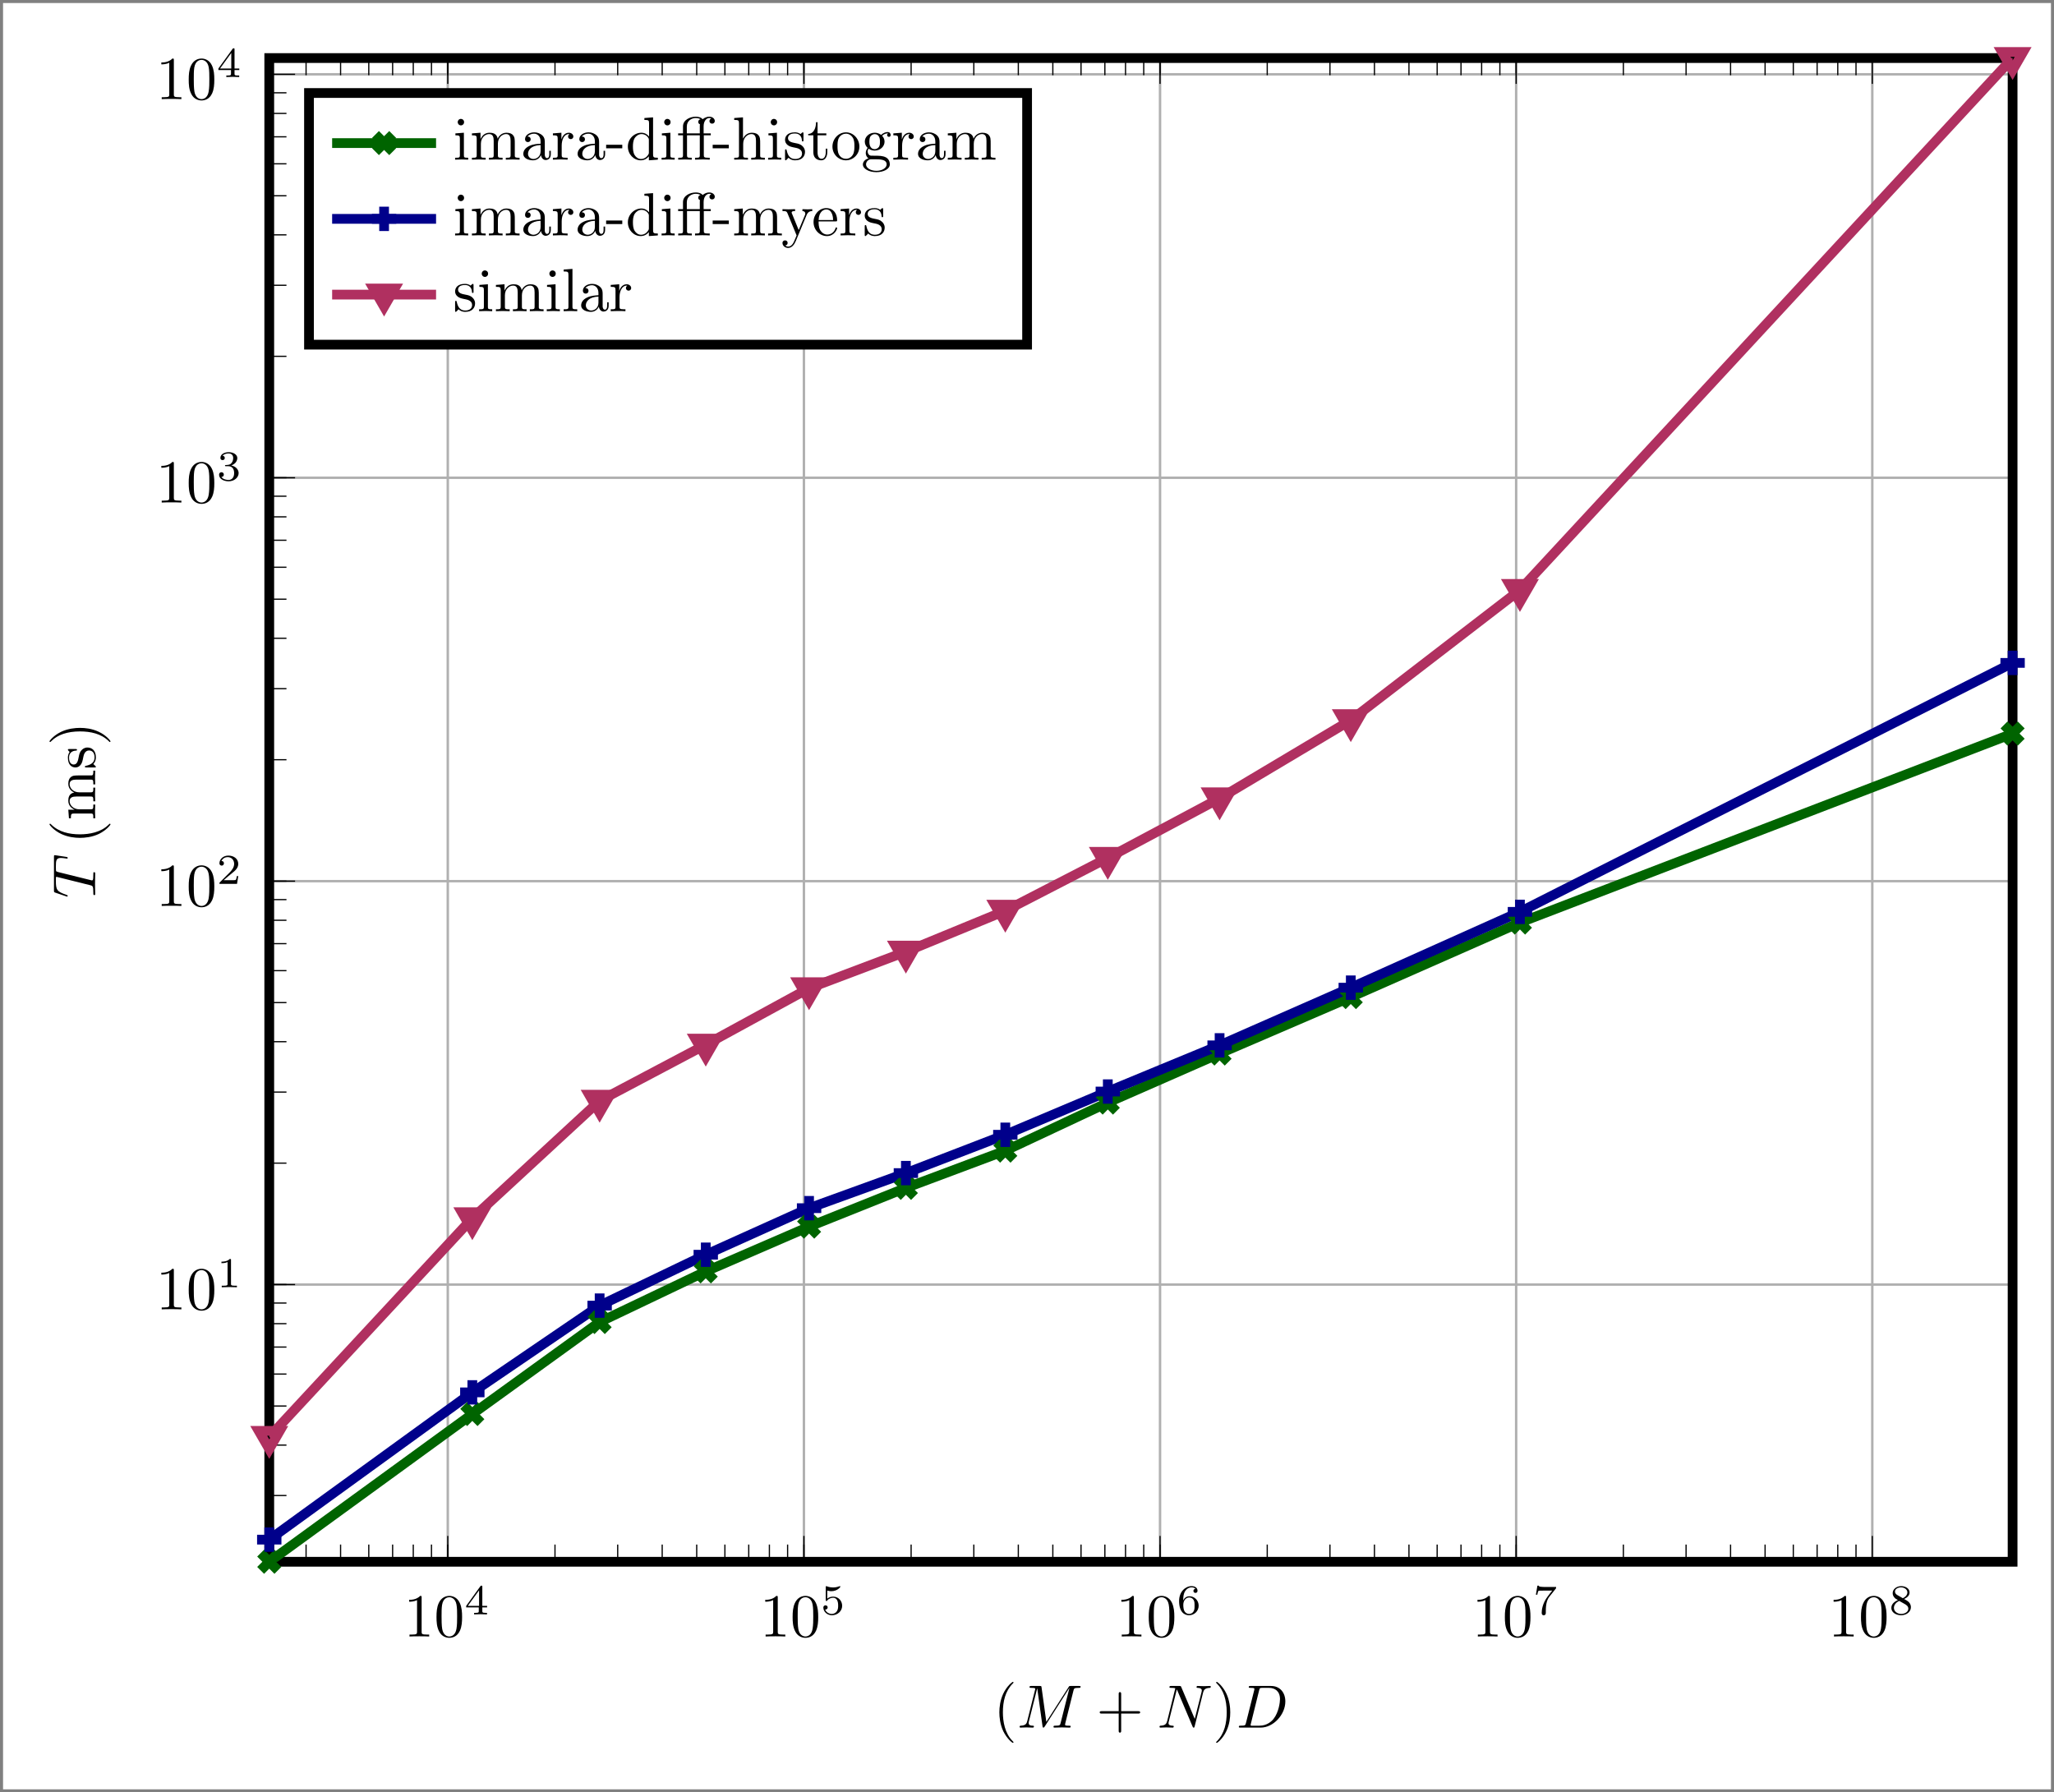 <?xml version="1.0" encoding="UTF-8"?>
<svg xmlns="http://www.w3.org/2000/svg" xmlns:xlink="http://www.w3.org/1999/xlink" width="336.123" height="293.297" viewBox="0 0 336.123 293.297">
<rect x="0" y="0" width="336.123" height="293.297" fill="#808080" stroke="none"/>
<defs>
<g>
<g id="glyph-0-0">
</g>
<g id="glyph-0-1">
<path d="M 2.938 -6.375 C 2.938 -6.625 2.938 -6.641 2.703 -6.641 C 2.078 -6 1.203 -6 0.891 -6 L 0.891 -5.688 C 1.094 -5.688 1.672 -5.688 2.188 -5.953 L 2.188 -0.781 C 2.188 -0.422 2.156 -0.312 1.266 -0.312 L 0.953 -0.312 L 0.953 0 C 1.297 -0.031 2.156 -0.031 2.562 -0.031 C 2.953 -0.031 3.828 -0.031 4.172 0 L 4.172 -0.312 L 3.859 -0.312 C 2.953 -0.312 2.938 -0.422 2.938 -0.781 Z M 2.938 -6.375 "/>
</g>
<g id="glyph-0-2">
<path d="M 4.578 -3.188 C 4.578 -3.984 4.531 -4.781 4.188 -5.516 C 3.734 -6.484 2.906 -6.641 2.5 -6.641 C 1.891 -6.641 1.172 -6.375 0.75 -5.453 C 0.438 -4.766 0.391 -3.984 0.391 -3.188 C 0.391 -2.438 0.422 -1.547 0.844 -0.781 C 1.266 0.016 2 0.219 2.484 0.219 C 3.016 0.219 3.781 0.016 4.219 -0.938 C 4.531 -1.625 4.578 -2.406 4.578 -3.188 Z M 2.484 0 C 2.094 0 1.5 -0.25 1.328 -1.203 C 1.219 -1.797 1.219 -2.719 1.219 -3.312 C 1.219 -3.953 1.219 -4.609 1.297 -5.141 C 1.484 -6.328 2.234 -6.422 2.484 -6.422 C 2.812 -6.422 3.469 -6.234 3.656 -5.25 C 3.766 -4.688 3.766 -3.938 3.766 -3.312 C 3.766 -2.562 3.766 -1.891 3.656 -1.25 C 3.5 -0.297 2.938 0 2.484 0 Z M 2.484 0 "/>
</g>
<g id="glyph-0-3">
<path d="M 3.297 2.391 C 3.297 2.359 3.297 2.344 3.125 2.172 C 1.891 0.922 1.562 -0.969 1.562 -2.5 C 1.562 -4.234 1.938 -5.969 3.172 -7.203 C 3.297 -7.328 3.297 -7.344 3.297 -7.375 C 3.297 -7.453 3.266 -7.484 3.203 -7.484 C 3.094 -7.484 2.203 -6.797 1.609 -5.531 C 1.109 -4.438 0.984 -3.328 0.984 -2.5 C 0.984 -1.719 1.094 -0.516 1.641 0.625 C 2.25 1.844 3.094 2.5 3.203 2.5 C 3.266 2.5 3.297 2.469 3.297 2.391 Z M 3.297 2.391 "/>
</g>
<g id="glyph-0-4">
<path d="M 4.078 -2.297 L 6.859 -2.297 C 7 -2.297 7.188 -2.297 7.188 -2.5 C 7.188 -2.688 7 -2.688 6.859 -2.688 L 4.078 -2.688 L 4.078 -5.484 C 4.078 -5.625 4.078 -5.812 3.875 -5.812 C 3.672 -5.812 3.672 -5.625 3.672 -5.484 L 3.672 -2.688 L 0.891 -2.688 C 0.75 -2.688 0.562 -2.688 0.562 -2.5 C 0.562 -2.297 0.75 -2.297 0.891 -2.297 L 3.672 -2.297 L 3.672 0.5 C 3.672 0.641 3.672 0.828 3.875 0.828 C 4.078 0.828 4.078 0.641 4.078 0.5 Z M 4.078 -2.297 "/>
</g>
<g id="glyph-0-5">
<path d="M 2.875 -2.5 C 2.875 -3.266 2.766 -4.469 2.219 -5.609 C 1.625 -6.828 0.766 -7.484 0.672 -7.484 C 0.609 -7.484 0.562 -7.438 0.562 -7.375 C 0.562 -7.344 0.562 -7.328 0.75 -7.141 C 1.734 -6.156 2.297 -4.578 2.297 -2.5 C 2.297 -0.781 1.938 0.969 0.703 2.219 C 0.562 2.344 0.562 2.359 0.562 2.391 C 0.562 2.453 0.609 2.5 0.672 2.5 C 0.766 2.5 1.672 1.812 2.25 0.547 C 2.766 -0.547 2.875 -1.656 2.875 -2.5 Z M 2.875 -2.5 "/>
</g>
<g id="glyph-0-6">
<path d="M 1.766 -4.406 L 0.375 -4.297 L 0.375 -3.984 C 1.016 -3.984 1.109 -3.922 1.109 -3.438 L 1.109 -0.75 C 1.109 -0.312 1 -0.312 0.328 -0.312 L 0.328 0 C 0.641 -0.016 1.188 -0.031 1.422 -0.031 C 1.781 -0.031 2.125 -0.016 2.469 0 L 2.469 -0.312 C 1.797 -0.312 1.766 -0.359 1.766 -0.75 Z M 1.797 -6.141 C 1.797 -6.453 1.562 -6.672 1.281 -6.672 C 0.969 -6.672 0.75 -6.406 0.75 -6.141 C 0.75 -5.875 0.969 -5.609 1.281 -5.609 C 1.562 -5.609 1.797 -5.828 1.797 -6.141 Z M 1.797 -6.141 "/>
</g>
<g id="glyph-0-7">
<path d="M 1.094 -3.422 L 1.094 -0.75 C 1.094 -0.312 0.984 -0.312 0.312 -0.312 L 0.312 0 C 0.672 -0.016 1.172 -0.031 1.453 -0.031 C 1.703 -0.031 2.219 -0.016 2.562 0 L 2.562 -0.312 C 1.891 -0.312 1.781 -0.312 1.781 -0.75 L 1.781 -2.594 C 1.781 -3.625 2.5 -4.188 3.125 -4.188 C 3.766 -4.188 3.875 -3.656 3.875 -3.078 L 3.875 -0.75 C 3.875 -0.312 3.766 -0.312 3.094 -0.312 L 3.094 0 C 3.438 -0.016 3.953 -0.031 4.219 -0.031 C 4.469 -0.031 5 -0.016 5.328 0 L 5.328 -0.312 C 4.672 -0.312 4.562 -0.312 4.562 -0.75 L 4.562 -2.594 C 4.562 -3.625 5.266 -4.188 5.906 -4.188 C 6.531 -4.188 6.641 -3.656 6.641 -3.078 L 6.641 -0.75 C 6.641 -0.312 6.531 -0.312 5.859 -0.312 L 5.859 0 C 6.203 -0.016 6.719 -0.031 6.984 -0.031 C 7.25 -0.031 7.766 -0.016 8.109 0 L 8.109 -0.312 C 7.594 -0.312 7.344 -0.312 7.328 -0.609 L 7.328 -2.516 C 7.328 -3.375 7.328 -3.672 7.016 -4.031 C 6.875 -4.203 6.547 -4.406 5.969 -4.406 C 5.141 -4.406 4.688 -3.812 4.531 -3.422 C 4.391 -4.297 3.656 -4.406 3.203 -4.406 C 2.469 -4.406 2 -3.984 1.719 -3.359 L 1.719 -4.406 L 0.312 -4.297 L 0.312 -3.984 C 1.016 -3.984 1.094 -3.922 1.094 -3.422 Z M 1.094 -3.422 "/>
</g>
<g id="glyph-0-8">
<path d="M 3.312 -0.75 C 3.359 -0.359 3.625 0.062 4.094 0.062 C 4.312 0.062 4.922 -0.078 4.922 -0.891 L 4.922 -1.453 L 4.672 -1.453 L 4.672 -0.891 C 4.672 -0.312 4.422 -0.25 4.312 -0.25 C 3.984 -0.25 3.938 -0.703 3.938 -0.75 L 3.938 -2.734 C 3.938 -3.156 3.938 -3.547 3.578 -3.922 C 3.188 -4.312 2.688 -4.469 2.219 -4.469 C 1.391 -4.469 0.703 -4 0.703 -3.344 C 0.703 -3.047 0.906 -2.875 1.172 -2.875 C 1.453 -2.875 1.625 -3.078 1.625 -3.328 C 1.625 -3.453 1.578 -3.781 1.109 -3.781 C 1.391 -4.141 1.875 -4.25 2.188 -4.25 C 2.688 -4.25 3.25 -3.859 3.25 -2.969 L 3.25 -2.609 C 2.734 -2.578 2.047 -2.547 1.422 -2.25 C 0.672 -1.906 0.422 -1.391 0.422 -0.953 C 0.422 -0.141 1.391 0.109 2.016 0.109 C 2.672 0.109 3.125 -0.297 3.312 -0.75 Z M 3.25 -2.391 L 3.25 -1.391 C 3.25 -0.453 2.531 -0.109 2.078 -0.109 C 1.594 -0.109 1.188 -0.453 1.188 -0.953 C 1.188 -1.5 1.609 -2.328 3.25 -2.391 Z M 3.25 -2.391 "/>
</g>
<g id="glyph-0-9">
<path d="M 1.672 -3.312 L 1.672 -4.406 L 0.281 -4.297 L 0.281 -3.984 C 0.984 -3.984 1.062 -3.922 1.062 -3.422 L 1.062 -0.75 C 1.062 -0.312 0.953 -0.312 0.281 -0.312 L 0.281 0 C 0.672 -0.016 1.141 -0.031 1.422 -0.031 C 1.812 -0.031 2.281 -0.031 2.688 0 L 2.688 -0.312 L 2.469 -0.312 C 1.734 -0.312 1.719 -0.422 1.719 -0.781 L 1.719 -2.312 C 1.719 -3.297 2.141 -4.188 2.891 -4.188 C 2.953 -4.188 2.984 -4.188 3 -4.172 C 2.969 -4.172 2.766 -4.047 2.766 -3.781 C 2.766 -3.516 2.984 -3.359 3.203 -3.359 C 3.375 -3.359 3.625 -3.484 3.625 -3.797 C 3.625 -4.109 3.312 -4.406 2.891 -4.406 C 2.156 -4.406 1.797 -3.734 1.672 -3.312 Z M 1.672 -3.312 "/>
</g>
<g id="glyph-0-10">
<path d="M 2.75 -1.859 L 2.75 -2.438 L 0.109 -2.438 L 0.109 -1.859 Z M 2.75 -1.859 "/>
</g>
<g id="glyph-0-11">
<path d="M 3.781 -0.547 L 3.781 0.109 L 5.25 0 L 5.25 -0.312 C 4.562 -0.312 4.469 -0.375 4.469 -0.875 L 4.469 -6.922 L 3.047 -6.812 L 3.047 -6.5 C 3.734 -6.5 3.812 -6.438 3.812 -5.938 L 3.812 -3.781 C 3.531 -4.141 3.094 -4.406 2.562 -4.406 C 1.391 -4.406 0.344 -3.422 0.344 -2.141 C 0.344 -0.875 1.312 0.109 2.453 0.109 C 3.094 0.109 3.531 -0.234 3.781 -0.547 Z M 3.781 -3.219 L 3.781 -1.172 C 3.781 -1 3.781 -0.984 3.672 -0.812 C 3.375 -0.328 2.938 -0.109 2.5 -0.109 C 2.047 -0.109 1.688 -0.375 1.453 -0.75 C 1.203 -1.156 1.172 -1.719 1.172 -2.141 C 1.172 -2.5 1.188 -3.094 1.469 -3.547 C 1.688 -3.859 2.062 -4.188 2.609 -4.188 C 2.953 -4.188 3.375 -4.031 3.672 -3.594 C 3.781 -3.422 3.781 -3.406 3.781 -3.219 Z M 3.781 -3.219 "/>
</g>
<g id="glyph-0-12">
<path d="M 4.469 -3.984 L 5.609 -3.984 L 5.609 -4.297 L 4.438 -4.297 L 4.438 -5.453 C 4.438 -6.344 4.922 -6.812 5.359 -6.812 C 5.391 -6.812 5.547 -6.812 5.688 -6.734 C 5.578 -6.703 5.391 -6.562 5.391 -6.312 C 5.391 -6.094 5.547 -5.891 5.828 -5.891 C 6.109 -5.891 6.266 -6.094 6.266 -6.328 C 6.266 -6.688 5.906 -7.031 5.359 -7.031 C 4.766 -7.031 4.328 -6.656 4.281 -6.609 C 3.984 -6.984 3.422 -7.031 3.156 -7.031 C 2.219 -7.031 1.062 -6.516 1.062 -5.438 L 1.062 -4.297 L 0.266 -4.297 L 0.266 -3.984 L 1.062 -3.984 L 1.062 -0.75 C 1.062 -0.312 0.953 -0.312 0.281 -0.312 L 0.281 0 C 0.609 -0.016 1.141 -0.031 1.391 -0.031 C 1.641 -0.031 2.125 -0.016 2.5 0 L 2.5 -0.312 C 1.828 -0.312 1.719 -0.312 1.719 -0.75 L 1.719 -3.984 L 3.812 -3.984 L 3.812 -0.75 C 3.812 -0.312 3.703 -0.312 3.031 -0.312 L 3.031 0 C 3.422 -0.016 3.891 -0.031 4.172 -0.031 C 4.562 -0.031 5.031 -0.031 5.438 0 L 5.438 -0.312 L 5.219 -0.312 C 4.484 -0.312 4.469 -0.422 4.469 -0.781 Z M 1.688 -4.297 L 1.688 -5.422 C 1.688 -6.391 2.5 -6.812 3.156 -6.812 C 3.641 -6.812 3.922 -6.625 3.922 -6.625 L 3.922 -6.609 C 3.766 -6.594 3.562 -6.453 3.562 -6.188 C 3.562 -6.125 3.562 -5.875 3.844 -5.781 C 3.812 -5.656 3.812 -5.562 3.812 -5.438 L 3.812 -4.297 Z M 1.688 -4.297 "/>
</g>
<g id="glyph-0-13">
<path d="M 1.094 -0.75 C 1.094 -0.312 0.984 -0.312 0.312 -0.312 L 0.312 0 C 0.672 -0.016 1.172 -0.031 1.453 -0.031 C 1.703 -0.031 2.219 -0.016 2.562 0 L 2.562 -0.312 C 1.891 -0.312 1.781 -0.312 1.781 -0.75 L 1.781 -2.594 C 1.781 -3.625 2.5 -4.188 3.125 -4.188 C 3.766 -4.188 3.875 -3.656 3.875 -3.078 L 3.875 -0.75 C 3.875 -0.312 3.766 -0.312 3.094 -0.312 L 3.094 0 C 3.438 -0.016 3.953 -0.031 4.219 -0.031 C 4.469 -0.031 5 -0.016 5.328 0 L 5.328 -0.312 C 4.812 -0.312 4.562 -0.312 4.562 -0.609 L 4.562 -2.516 C 4.562 -3.375 4.562 -3.672 4.25 -4.031 C 4.109 -4.203 3.781 -4.406 3.203 -4.406 C 2.359 -4.406 1.922 -3.812 1.75 -3.422 L 1.75 -6.922 L 0.312 -6.812 L 0.312 -6.5 C 1.016 -6.5 1.094 -6.438 1.094 -5.938 Z M 1.094 -0.75 "/>
</g>
<g id="glyph-0-14">
<path d="M 2.078 -1.938 C 2.297 -1.891 3.109 -1.734 3.109 -1.016 C 3.109 -0.516 2.766 -0.109 1.984 -0.109 C 1.141 -0.109 0.781 -0.672 0.594 -1.531 C 0.562 -1.656 0.562 -1.688 0.453 -1.688 C 0.328 -1.688 0.328 -1.625 0.328 -1.453 L 0.328 -0.125 C 0.328 0.047 0.328 0.109 0.438 0.109 C 0.484 0.109 0.5 0.094 0.688 -0.094 C 0.703 -0.109 0.703 -0.125 0.891 -0.312 C 1.328 0.094 1.781 0.109 1.984 0.109 C 3.125 0.109 3.594 -0.562 3.594 -1.281 C 3.594 -1.797 3.297 -2.109 3.172 -2.219 C 2.844 -2.547 2.453 -2.625 2.031 -2.703 C 1.469 -2.812 0.812 -2.938 0.812 -3.516 C 0.812 -3.875 1.062 -4.281 1.922 -4.281 C 3.016 -4.281 3.078 -3.375 3.094 -3.078 C 3.094 -2.984 3.188 -2.984 3.203 -2.984 C 3.344 -2.984 3.344 -3.031 3.344 -3.219 L 3.344 -4.234 C 3.344 -4.391 3.344 -4.469 3.234 -4.469 C 3.188 -4.469 3.156 -4.469 3.031 -4.344 C 3 -4.312 2.906 -4.219 2.859 -4.188 C 2.484 -4.469 2.078 -4.469 1.922 -4.469 C 0.703 -4.469 0.328 -3.797 0.328 -3.234 C 0.328 -2.891 0.484 -2.609 0.75 -2.391 C 1.078 -2.141 1.359 -2.078 2.078 -1.938 Z M 2.078 -1.938 "/>
</g>
<g id="glyph-0-15">
<path d="M 1.719 -3.984 L 3.156 -3.984 L 3.156 -4.297 L 1.719 -4.297 L 1.719 -6.125 L 1.469 -6.125 C 1.469 -5.312 1.172 -4.25 0.188 -4.203 L 0.188 -3.984 L 1.031 -3.984 L 1.031 -1.234 C 1.031 -0.016 1.969 0.109 2.328 0.109 C 3.031 0.109 3.312 -0.594 3.312 -1.234 L 3.312 -1.797 L 3.062 -1.797 L 3.062 -1.25 C 3.062 -0.516 2.766 -0.141 2.391 -0.141 C 1.719 -0.141 1.719 -1.047 1.719 -1.219 Z M 1.719 -3.984 "/>
</g>
<g id="glyph-0-16">
<path d="M 4.688 -2.141 C 4.688 -3.406 3.703 -4.469 2.5 -4.469 C 1.25 -4.469 0.281 -3.375 0.281 -2.141 C 0.281 -0.844 1.312 0.109 2.484 0.109 C 3.688 0.109 4.688 -0.875 4.688 -2.141 Z M 2.5 -0.141 C 2.062 -0.141 1.625 -0.344 1.359 -0.812 C 1.109 -1.25 1.109 -1.859 1.109 -2.219 C 1.109 -2.609 1.109 -3.141 1.344 -3.578 C 1.609 -4.031 2.078 -4.25 2.484 -4.25 C 2.922 -4.25 3.344 -4.031 3.609 -3.594 C 3.875 -3.172 3.875 -2.594 3.875 -2.219 C 3.875 -1.859 3.875 -1.312 3.656 -0.875 C 3.422 -0.422 2.984 -0.141 2.5 -0.141 Z M 2.5 -0.141 "/>
</g>
<g id="glyph-0-17">
<path d="M 2.219 -1.719 C 1.344 -1.719 1.344 -2.719 1.344 -2.938 C 1.344 -3.203 1.359 -3.531 1.5 -3.781 C 1.578 -3.891 1.812 -4.172 2.219 -4.172 C 3.078 -4.172 3.078 -3.188 3.078 -2.953 C 3.078 -2.688 3.078 -2.359 2.922 -2.109 C 2.844 -2 2.609 -1.719 2.219 -1.719 Z M 1.062 -1.328 C 1.062 -1.359 1.062 -1.594 1.219 -1.797 C 1.609 -1.516 2.031 -1.484 2.219 -1.484 C 3.141 -1.484 3.828 -2.172 3.828 -2.938 C 3.828 -3.312 3.672 -3.672 3.422 -3.906 C 3.781 -4.25 4.141 -4.297 4.312 -4.297 C 4.344 -4.297 4.391 -4.297 4.422 -4.281 C 4.312 -4.25 4.25 -4.141 4.25 -4.016 C 4.25 -3.844 4.391 -3.734 4.547 -3.734 C 4.641 -3.734 4.828 -3.797 4.828 -4.031 C 4.828 -4.203 4.719 -4.516 4.328 -4.516 C 4.125 -4.516 3.688 -4.453 3.266 -4.047 C 2.844 -4.375 2.438 -4.406 2.219 -4.406 C 1.281 -4.406 0.594 -3.719 0.594 -2.953 C 0.594 -2.516 0.812 -2.141 1.062 -1.922 C 0.938 -1.781 0.75 -1.453 0.75 -1.094 C 0.75 -0.781 0.891 -0.406 1.203 -0.203 C 0.594 -0.047 0.281 0.391 0.281 0.781 C 0.281 1.5 1.266 2.047 2.484 2.047 C 3.656 2.047 4.688 1.547 4.688 0.766 C 4.688 0.422 4.562 -0.094 4.047 -0.375 C 3.516 -0.641 2.938 -0.641 2.328 -0.641 C 2.078 -0.641 1.656 -0.641 1.578 -0.656 C 1.266 -0.703 1.062 -1 1.062 -1.328 Z M 2.5 1.828 C 1.484 1.828 0.797 1.312 0.797 0.781 C 0.797 0.328 1.172 -0.047 1.609 -0.062 L 2.203 -0.062 C 3.062 -0.062 4.172 -0.062 4.172 0.781 C 4.172 1.328 3.469 1.828 2.5 1.828 Z M 2.5 1.828 "/>
</g>
<g id="glyph-0-18">
<path d="M 4.141 -3.344 C 4.391 -3.984 4.906 -3.984 5.062 -3.984 L 5.062 -4.297 C 4.828 -4.281 4.547 -4.266 4.312 -4.266 C 4.141 -4.266 3.672 -4.281 3.453 -4.297 L 3.453 -3.984 C 3.766 -3.984 3.922 -3.812 3.922 -3.562 C 3.922 -3.453 3.906 -3.438 3.859 -3.312 L 2.844 -0.875 L 1.75 -3.547 C 1.703 -3.656 1.688 -3.688 1.688 -3.734 C 1.688 -3.984 2.047 -3.984 2.25 -3.984 L 2.25 -4.297 C 1.984 -4.281 1.328 -4.266 1.156 -4.266 C 0.891 -4.266 0.484 -4.281 0.188 -4.297 L 0.188 -3.984 C 0.672 -3.984 0.859 -3.984 1 -3.641 L 2.5 0 C 2.438 0.125 2.297 0.453 2.25 0.594 C 2.031 1.141 1.75 1.828 1.109 1.828 C 1.062 1.828 0.828 1.828 0.641 1.641 C 0.953 1.609 1.031 1.391 1.031 1.219 C 1.031 0.969 0.844 0.812 0.609 0.812 C 0.406 0.812 0.188 0.938 0.188 1.234 C 0.188 1.688 0.609 2.047 1.109 2.047 C 1.734 2.047 2.141 1.469 2.375 0.906 Z M 4.141 -3.344 "/>
</g>
<g id="glyph-0-19">
<path d="M 1.109 -2.516 C 1.172 -4 2.016 -4.25 2.359 -4.25 C 3.375 -4.25 3.484 -2.906 3.484 -2.516 Z M 1.109 -2.297 L 3.891 -2.297 C 4.109 -2.297 4.141 -2.297 4.141 -2.516 C 4.141 -3.5 3.594 -4.469 2.359 -4.469 C 1.203 -4.469 0.281 -3.438 0.281 -2.188 C 0.281 -0.859 1.328 0.109 2.469 0.109 C 3.688 0.109 4.141 -1 4.141 -1.188 C 4.141 -1.281 4.062 -1.312 4 -1.312 C 3.922 -1.312 3.891 -1.25 3.875 -1.172 C 3.531 -0.141 2.625 -0.141 2.531 -0.141 C 2.031 -0.141 1.641 -0.438 1.406 -0.812 C 1.109 -1.281 1.109 -1.938 1.109 -2.297 Z M 1.109 -2.297 "/>
</g>
<g id="glyph-0-20">
<path d="M 1.766 -6.922 L 0.328 -6.812 L 0.328 -6.5 C 1.031 -6.5 1.109 -6.438 1.109 -5.938 L 1.109 -0.75 C 1.109 -0.312 1 -0.312 0.328 -0.312 L 0.328 0 C 0.656 -0.016 1.188 -0.031 1.438 -0.031 C 1.688 -0.031 2.172 -0.016 2.547 0 L 2.547 -0.312 C 1.875 -0.312 1.766 -0.312 1.766 -0.75 Z M 1.766 -6.922 "/>
</g>
<g id="glyph-1-0">
</g>
<g id="glyph-1-1">
<path d="M 3.688 -1.141 L 3.688 -1.391 L 2.906 -1.391 L 2.906 -4.5 C 2.906 -4.641 2.906 -4.703 2.766 -4.703 C 2.672 -4.703 2.641 -4.703 2.578 -4.594 L 0.266 -1.391 L 0.266 -1.141 L 2.328 -1.141 L 2.328 -0.578 C 2.328 -0.328 2.328 -0.25 1.75 -0.25 L 1.562 -0.25 L 1.562 0 C 1.922 -0.016 2.359 -0.031 2.609 -0.031 C 2.875 -0.031 3.312 -0.016 3.672 0 L 3.672 -0.25 L 3.484 -0.25 C 2.906 -0.25 2.906 -0.328 2.906 -0.578 L 2.906 -1.141 Z M 2.375 -3.938 L 2.375 -1.391 L 0.531 -1.391 Z M 2.375 -3.938 "/>
</g>
<g id="glyph-1-2">
<path d="M 1.078 -3.891 C 1.438 -3.797 1.641 -3.797 1.75 -3.797 C 2.672 -3.797 3.219 -4.422 3.219 -4.531 C 3.219 -4.609 3.172 -4.625 3.141 -4.625 C 3.125 -4.625 3.109 -4.625 3.078 -4.609 C 2.906 -4.547 2.547 -4.406 2.031 -4.406 C 1.828 -4.406 1.469 -4.422 1.016 -4.594 C 0.938 -4.625 0.922 -4.625 0.922 -4.625 C 0.828 -4.625 0.828 -4.547 0.828 -4.438 L 0.828 -2.391 C 0.828 -2.266 0.828 -2.188 0.938 -2.188 C 1 -2.188 1.016 -2.188 1.078 -2.281 C 1.375 -2.656 1.812 -2.719 2.047 -2.719 C 2.469 -2.719 2.656 -2.391 2.688 -2.328 C 2.812 -2.094 2.859 -1.828 2.859 -1.422 C 2.859 -1.219 2.859 -0.812 2.641 -0.5 C 2.469 -0.25 2.172 -0.078 1.828 -0.078 C 1.375 -0.078 0.906 -0.328 0.734 -0.797 C 1 -0.781 1.141 -0.953 1.141 -1.141 C 1.141 -1.438 0.875 -1.484 0.781 -1.484 C 0.781 -1.484 0.438 -1.484 0.438 -1.109 C 0.438 -0.484 1.016 0.141 1.844 0.141 C 2.734 0.141 3.516 -0.516 3.516 -1.406 C 3.516 -2.188 2.922 -2.906 2.062 -2.906 C 1.75 -2.906 1.391 -2.844 1.078 -2.578 Z M 1.078 -3.891 "/>
</g>
<g id="glyph-1-3">
<path d="M 1.047 -2.281 C 1.047 -2.844 1.094 -3.359 1.359 -3.797 C 1.594 -4.172 1.969 -4.422 2.422 -4.422 C 2.625 -4.422 2.906 -4.375 3.047 -4.188 C 2.875 -4.172 2.719 -4.047 2.719 -3.844 C 2.719 -3.672 2.844 -3.516 3.047 -3.516 C 3.266 -3.516 3.391 -3.656 3.391 -3.859 C 3.391 -4.266 3.094 -4.625 2.406 -4.625 C 1.406 -4.625 0.375 -3.703 0.375 -2.203 C 0.375 -0.406 1.219 0.141 2 0.141 C 2.844 0.141 3.578 -0.516 3.578 -1.422 C 3.578 -2.312 2.875 -2.969 2.062 -2.969 C 1.5 -2.969 1.203 -2.594 1.047 -2.281 Z M 2 -0.078 C 1.641 -0.078 1.375 -0.281 1.219 -0.594 C 1.125 -0.797 1.062 -1.156 1.062 -1.562 C 1.062 -2.25 1.469 -2.766 2.031 -2.766 C 2.344 -2.766 2.562 -2.641 2.734 -2.391 C 2.906 -2.125 2.906 -1.828 2.906 -1.422 C 2.906 -1.031 2.906 -0.734 2.719 -0.453 C 2.562 -0.219 2.328 -0.078 2 -0.078 Z M 2 -0.078 "/>
</g>
<g id="glyph-1-4">
<path d="M 3.734 -4.203 C 3.797 -4.297 3.797 -4.312 3.797 -4.484 L 1.969 -4.484 C 1.688 -4.484 1.609 -4.5 1.359 -4.516 C 1 -4.547 0.984 -4.594 0.969 -4.703 L 0.734 -4.703 L 0.484 -3.219 L 0.719 -3.219 C 0.734 -3.328 0.812 -3.781 0.922 -3.859 C 0.969 -3.891 1.547 -3.891 1.641 -3.891 L 3.156 -3.891 C 2.938 -3.609 2.578 -3.172 2.438 -2.969 C 1.531 -1.781 1.438 -0.672 1.438 -0.266 C 1.438 -0.188 1.438 0.141 1.766 0.141 C 2.109 0.141 2.109 -0.172 2.109 -0.266 L 2.109 -0.547 C 2.109 -1.891 2.391 -2.516 2.688 -2.891 Z M 3.734 -4.203 "/>
</g>
<g id="glyph-1-5">
<path d="M 2.469 -2.516 C 3.016 -2.781 3.359 -3.109 3.359 -3.594 C 3.359 -4.266 2.656 -4.625 1.984 -4.625 C 1.219 -4.625 0.594 -4.125 0.594 -3.469 C 0.594 -3.141 0.75 -2.906 0.875 -2.766 C 1 -2.609 1.047 -2.578 1.453 -2.344 C 1.062 -2.172 0.375 -1.797 0.375 -1.062 C 0.375 -0.297 1.172 0.141 1.969 0.141 C 2.859 0.141 3.578 -0.422 3.578 -1.172 C 3.578 -1.641 3.312 -2.031 2.906 -2.266 C 2.812 -2.328 2.578 -2.453 2.469 -2.516 Z M 1.344 -3.172 C 1.156 -3.281 0.969 -3.469 0.969 -3.734 C 0.969 -4.172 1.469 -4.422 1.969 -4.422 C 2.516 -4.422 3 -4.078 3 -3.594 C 3 -2.969 2.266 -2.656 2.266 -2.656 C 2.25 -2.656 2.234 -2.656 2.188 -2.688 Z M 1.672 -2.203 L 2.641 -1.656 C 2.812 -1.547 3.156 -1.344 3.156 -0.938 C 3.156 -0.406 2.578 -0.078 1.984 -0.078 C 1.344 -0.078 0.797 -0.5 0.797 -1.062 C 0.797 -1.578 1.172 -1.984 1.672 -2.203 Z M 1.672 -2.203 "/>
</g>
<g id="glyph-1-6">
<path d="M 2.328 -4.438 C 2.328 -4.625 2.328 -4.625 2.125 -4.625 C 1.672 -4.188 1.047 -4.188 0.766 -4.188 L 0.766 -3.938 C 0.922 -3.938 1.391 -3.938 1.766 -4.125 L 1.766 -0.578 C 1.766 -0.344 1.766 -0.25 1.078 -0.25 L 0.812 -0.25 L 0.812 0 C 0.938 0 1.797 -0.031 2.047 -0.031 C 2.266 -0.031 3.141 0 3.297 0 L 3.297 -0.25 L 3.031 -0.25 C 2.328 -0.25 2.328 -0.344 2.328 -0.578 Z M 2.328 -4.438 "/>
</g>
<g id="glyph-1-7">
<path d="M 3.516 -1.266 L 3.281 -1.266 C 3.266 -1.109 3.188 -0.703 3.094 -0.641 C 3.047 -0.594 2.516 -0.594 2.406 -0.594 L 1.125 -0.594 C 1.859 -1.234 2.109 -1.438 2.516 -1.766 C 3.031 -2.172 3.516 -2.609 3.516 -3.266 C 3.516 -4.109 2.781 -4.625 1.891 -4.625 C 1.031 -4.625 0.438 -4.016 0.438 -3.375 C 0.438 -3.031 0.734 -2.984 0.812 -2.984 C 0.969 -2.984 1.172 -3.109 1.172 -3.359 C 1.172 -3.484 1.125 -3.734 0.766 -3.734 C 0.984 -4.219 1.453 -4.375 1.781 -4.375 C 2.484 -4.375 2.844 -3.828 2.844 -3.266 C 2.844 -2.656 2.406 -2.188 2.188 -1.938 L 0.516 -0.266 C 0.438 -0.203 0.438 -0.188 0.438 0 L 3.312 0 Z M 3.516 -1.266 "/>
</g>
<g id="glyph-1-8">
<path d="M 1.906 -2.328 C 2.453 -2.328 2.844 -1.953 2.844 -1.203 C 2.844 -0.344 2.328 -0.078 1.938 -0.078 C 1.656 -0.078 1.031 -0.156 0.75 -0.578 C 1.078 -0.578 1.156 -0.812 1.156 -0.969 C 1.156 -1.188 0.984 -1.344 0.766 -1.344 C 0.578 -1.344 0.375 -1.219 0.375 -0.938 C 0.375 -0.281 1.094 0.141 1.938 0.141 C 2.906 0.141 3.578 -0.516 3.578 -1.203 C 3.578 -1.75 3.141 -2.297 2.375 -2.453 C 3.094 -2.719 3.359 -3.234 3.359 -3.672 C 3.359 -4.219 2.734 -4.625 1.953 -4.625 C 1.188 -4.625 0.594 -4.25 0.594 -3.688 C 0.594 -3.453 0.75 -3.328 0.953 -3.328 C 1.172 -3.328 1.312 -3.484 1.312 -3.672 C 1.312 -3.875 1.172 -4.031 0.953 -4.047 C 1.203 -4.344 1.672 -4.422 1.938 -4.422 C 2.25 -4.422 2.688 -4.266 2.688 -3.672 C 2.688 -3.375 2.594 -3.047 2.406 -2.844 C 2.188 -2.578 1.984 -2.562 1.641 -2.531 C 1.469 -2.516 1.453 -2.516 1.422 -2.516 C 1.406 -2.516 1.344 -2.5 1.344 -2.422 C 1.344 -2.328 1.406 -2.328 1.531 -2.328 Z M 1.906 -2.328 "/>
</g>
<g id="glyph-2-0">
</g>
<g id="glyph-2-1">
<path d="M 9.234 -6.047 C 9.328 -6.406 9.344 -6.5 10.094 -6.5 C 10.312 -6.5 10.406 -6.5 10.406 -6.703 C 10.406 -6.812 10.312 -6.812 10.141 -6.812 L 8.828 -6.812 C 8.562 -6.812 8.547 -6.812 8.438 -6.625 L 4.797 -0.938 L 4.016 -6.578 C 3.984 -6.812 3.969 -6.812 3.703 -6.812 L 2.344 -6.812 C 2.156 -6.812 2.047 -6.812 2.047 -6.625 C 2.047 -6.5 2.141 -6.5 2.328 -6.5 C 2.469 -6.5 2.641 -6.484 2.766 -6.484 C 2.922 -6.453 2.984 -6.438 2.984 -6.312 C 2.984 -6.281 2.969 -6.25 2.938 -6.125 L 1.672 -1.062 C 1.578 -0.656 1.406 -0.344 0.594 -0.312 C 0.547 -0.312 0.422 -0.297 0.422 -0.125 C 0.422 -0.031 0.484 0 0.562 0 C 0.875 0 1.219 -0.031 1.562 -0.031 C 1.891 -0.031 2.25 0 2.578 0 C 2.625 0 2.766 0 2.766 -0.203 C 2.766 -0.312 2.656 -0.312 2.578 -0.312 C 2.016 -0.312 1.906 -0.516 1.906 -0.75 C 1.906 -0.812 1.906 -0.875 1.938 -0.984 L 3.297 -6.406 L 3.312 -6.406 L 4.172 -0.234 C 4.188 -0.109 4.203 0 4.312 0 C 4.422 0 4.484 -0.109 4.531 -0.172 L 8.562 -6.484 L 8.578 -6.484 L 7.141 -0.781 C 7.047 -0.391 7.031 -0.312 6.234 -0.312 C 6.078 -0.312 5.969 -0.312 5.969 -0.125 C 5.969 0 6.078 0 6.109 0 C 6.391 0 7.062 -0.031 7.344 -0.031 C 7.75 -0.031 8.188 0 8.594 0 C 8.656 0 8.781 0 8.781 -0.203 C 8.781 -0.312 8.688 -0.312 8.5 -0.312 C 8.141 -0.312 7.859 -0.312 7.859 -0.484 C 7.859 -0.531 7.859 -0.547 7.906 -0.734 Z M 9.234 -6.047 "/>
</g>
<g id="glyph-2-2">
<path d="M 7.531 -5.766 C 7.641 -6.156 7.812 -6.469 8.609 -6.5 C 8.656 -6.5 8.781 -6.516 8.781 -6.703 C 8.781 -6.703 8.781 -6.812 8.656 -6.812 C 8.328 -6.812 7.969 -6.781 7.641 -6.781 C 7.312 -6.781 6.953 -6.812 6.625 -6.812 C 6.562 -6.812 6.453 -6.812 6.453 -6.609 C 6.453 -6.5 6.547 -6.5 6.625 -6.5 C 7.203 -6.484 7.312 -6.281 7.312 -6.062 C 7.312 -6.031 7.281 -5.875 7.281 -5.859 L 6.156 -1.422 L 3.953 -6.625 C 3.875 -6.797 3.875 -6.812 3.641 -6.812 L 2.297 -6.812 C 2.109 -6.812 2.016 -6.812 2.016 -6.609 C 2.016 -6.5 2.109 -6.5 2.297 -6.5 C 2.344 -6.5 2.969 -6.5 2.969 -6.406 L 1.641 -1.062 C 1.531 -0.656 1.359 -0.344 0.562 -0.312 C 0.5 -0.312 0.391 -0.297 0.391 -0.109 C 0.391 -0.047 0.438 0 0.516 0 C 0.844 0 1.188 -0.031 1.516 -0.031 C 1.859 -0.031 2.219 0 2.547 0 C 2.594 0 2.719 0 2.719 -0.203 C 2.719 -0.297 2.625 -0.312 2.516 -0.312 C 1.938 -0.328 1.859 -0.547 1.859 -0.75 C 1.859 -0.812 1.875 -0.875 1.906 -0.984 L 3.219 -6.234 C 3.266 -6.188 3.266 -6.156 3.312 -6.062 L 5.797 -0.188 C 5.859 -0.016 5.891 0 5.984 0 C 6.094 0 6.094 -0.031 6.141 -0.203 Z M 7.531 -5.766 "/>
</g>
<g id="glyph-2-3">
<path d="M 1.578 -0.781 C 1.484 -0.391 1.469 -0.312 0.672 -0.312 C 0.516 -0.312 0.406 -0.312 0.406 -0.125 C 0.406 0 0.484 0 0.672 0 L 3.984 0 C 6.047 0 8.016 -2.109 8.016 -4.281 C 8.016 -5.688 7.172 -6.812 5.672 -6.812 L 2.328 -6.812 C 2.141 -6.812 2.031 -6.812 2.031 -6.625 C 2.031 -6.5 2.109 -6.5 2.312 -6.5 C 2.438 -6.5 2.625 -6.484 2.734 -6.484 C 2.906 -6.453 2.953 -6.438 2.953 -6.312 C 2.953 -6.281 2.953 -6.25 2.922 -6.125 Z M 3.734 -6.125 C 3.828 -6.469 3.844 -6.5 4.281 -6.5 L 5.344 -6.5 C 6.312 -6.5 7.141 -5.969 7.141 -4.656 C 7.141 -4.172 6.953 -2.531 6.094 -1.438 C 5.812 -1.062 5.031 -0.312 3.797 -0.312 L 2.672 -0.312 C 2.531 -0.312 2.516 -0.312 2.453 -0.312 C 2.359 -0.328 2.328 -0.344 2.328 -0.422 C 2.328 -0.453 2.328 -0.469 2.375 -0.641 Z M 3.734 -6.125 "/>
</g>
<g id="glyph-3-0">
</g>
<g id="glyph-3-1">
<path d="M -6.047 -4.25 C -6.328 -4.328 -6.391 -4.359 -6.422 -4.484 C -6.438 -4.578 -6.438 -4.906 -6.438 -5.109 C -6.438 -6.125 -6.406 -6.562 -5.625 -6.562 C -5.469 -6.562 -5.078 -6.531 -4.828 -6.484 C -4.781 -6.484 -4.672 -6.453 -4.641 -6.453 C -4.578 -6.453 -4.5 -6.484 -4.5 -6.578 C -4.5 -6.688 -4.578 -6.703 -4.734 -6.734 L -6.469 -7 C -6.516 -7.016 -6.609 -7.016 -6.641 -7.016 C -6.75 -7.016 -6.75 -6.922 -6.75 -6.75 L -6.75 -1.219 C -6.75 -0.984 -6.734 -0.969 -6.547 -0.891 L -4.797 -0.297 C -4.781 -0.297 -4.641 -0.234 -4.609 -0.234 C -4.562 -0.234 -4.5 -0.297 -4.5 -0.359 C -4.5 -0.453 -4.562 -0.469 -4.719 -0.531 C -6.266 -1.062 -6.438 -1.328 -6.438 -2.797 L -6.438 -3.188 C -6.438 -3.469 -6.406 -3.469 -6.312 -3.469 C -6.266 -3.469 -6.141 -3.438 -6.109 -3.422 L -0.781 -2.094 C -0.422 -2 -0.312 -1.969 -0.312 -0.906 C -0.312 -0.547 -0.312 -0.484 -0.125 -0.484 C 0 -0.484 0 -0.594 0 -0.656 C 0 -0.922 -0.016 -1.203 -0.016 -1.469 C -0.016 -1.75 -0.031 -2.047 -0.031 -2.328 C -0.031 -2.609 -0.016 -2.875 -0.016 -3.156 C -0.016 -3.438 0 -3.734 0 -4.016 C 0 -4.109 0 -4.234 -0.203 -4.234 C -0.312 -4.234 -0.312 -4.156 -0.312 -3.891 C -0.312 -3.656 -0.312 -3.516 -0.328 -3.266 C -0.359 -2.969 -0.391 -2.891 -0.547 -2.891 C -0.562 -2.891 -0.609 -2.891 -0.75 -2.938 Z M -6.047 -4.25 "/>
</g>
<g id="glyph-4-0">
</g>
<g id="glyph-4-1">
<path d="M 2.391 -3.297 C 2.359 -3.297 2.344 -3.297 2.172 -3.125 C 0.922 -1.891 -0.969 -1.562 -2.5 -1.562 C -4.234 -1.562 -5.969 -1.938 -7.203 -3.172 C -7.328 -3.297 -7.344 -3.297 -7.375 -3.297 C -7.453 -3.297 -7.484 -3.266 -7.484 -3.203 C -7.484 -3.094 -6.797 -2.203 -5.531 -1.609 C -4.438 -1.109 -3.328 -0.984 -2.5 -0.984 C -1.719 -0.984 -0.516 -1.094 0.625 -1.641 C 1.844 -2.25 2.5 -3.094 2.5 -3.203 C 2.5 -3.266 2.469 -3.297 2.391 -3.297 Z M 2.391 -3.297 "/>
</g>
<g id="glyph-4-2">
<path d="M -3.422 -1.094 L -0.75 -1.094 C -0.312 -1.094 -0.312 -0.984 -0.312 -0.312 L 0 -0.312 C -0.016 -0.672 -0.031 -1.172 -0.031 -1.453 C -0.031 -1.703 -0.016 -2.219 0 -2.562 L -0.312 -2.562 C -0.312 -1.891 -0.312 -1.781 -0.75 -1.781 L -2.594 -1.781 C -3.625 -1.781 -4.188 -2.5 -4.188 -3.125 C -4.188 -3.766 -3.656 -3.875 -3.078 -3.875 L -0.75 -3.875 C -0.312 -3.875 -0.312 -3.766 -0.312 -3.094 L 0 -3.094 C -0.016 -3.438 -0.031 -3.953 -0.031 -4.219 C -0.031 -4.469 -0.016 -5 0 -5.328 L -0.312 -5.328 C -0.312 -4.672 -0.312 -4.562 -0.75 -4.562 L -2.594 -4.562 C -3.625 -4.562 -4.188 -5.266 -4.188 -5.906 C -4.188 -6.531 -3.656 -6.641 -3.078 -6.641 L -0.75 -6.641 C -0.312 -6.641 -0.312 -6.531 -0.312 -5.859 L 0 -5.859 C -0.016 -6.203 -0.031 -6.719 -0.031 -6.984 C -0.031 -7.25 -0.016 -7.766 0 -8.109 L -0.312 -8.109 C -0.312 -7.594 -0.312 -7.344 -0.609 -7.328 L -2.516 -7.328 C -3.375 -7.328 -3.672 -7.328 -4.031 -7.016 C -4.203 -6.875 -4.406 -6.547 -4.406 -5.969 C -4.406 -5.141 -3.812 -4.688 -3.422 -4.531 C -4.297 -4.391 -4.406 -3.656 -4.406 -3.203 C -4.406 -2.469 -3.984 -2 -3.359 -1.719 L -4.406 -1.719 L -4.297 -0.312 L -3.984 -0.312 C -3.984 -1.016 -3.922 -1.094 -3.422 -1.094 Z M -3.422 -1.094 "/>
</g>
<g id="glyph-4-3">
<path d="M -1.938 -2.078 C -1.891 -2.297 -1.734 -3.109 -1.016 -3.109 C -0.516 -3.109 -0.109 -2.766 -0.109 -1.984 C -0.109 -1.141 -0.672 -0.781 -1.531 -0.594 C -1.656 -0.562 -1.688 -0.562 -1.688 -0.453 C -1.688 -0.328 -1.625 -0.328 -1.453 -0.328 L -0.125 -0.328 C 0.047 -0.328 0.109 -0.328 0.109 -0.438 C 0.109 -0.484 0.094 -0.5 -0.094 -0.688 C -0.109 -0.703 -0.125 -0.703 -0.312 -0.891 C 0.094 -1.328 0.109 -1.781 0.109 -1.984 C 0.109 -3.125 -0.562 -3.594 -1.281 -3.594 C -1.797 -3.594 -2.109 -3.297 -2.219 -3.172 C -2.547 -2.844 -2.625 -2.453 -2.703 -2.031 C -2.812 -1.469 -2.938 -0.812 -3.516 -0.812 C -3.875 -0.812 -4.281 -1.062 -4.281 -1.922 C -4.281 -3.016 -3.375 -3.078 -3.078 -3.094 C -2.984 -3.094 -2.984 -3.188 -2.984 -3.203 C -2.984 -3.344 -3.031 -3.344 -3.219 -3.344 L -4.234 -3.344 C -4.391 -3.344 -4.469 -3.344 -4.469 -3.234 C -4.469 -3.188 -4.469 -3.156 -4.344 -3.031 C -4.312 -3 -4.219 -2.906 -4.188 -2.859 C -4.469 -2.484 -4.469 -2.078 -4.469 -1.922 C -4.469 -0.703 -3.797 -0.328 -3.234 -0.328 C -2.891 -0.328 -2.609 -0.484 -2.391 -0.75 C -2.141 -1.078 -2.078 -1.359 -1.938 -2.078 Z M -1.938 -2.078 "/>
</g>
<g id="glyph-4-4">
<path d="M -2.5 -2.875 C -3.266 -2.875 -4.469 -2.766 -5.609 -2.219 C -6.828 -1.625 -7.484 -0.766 -7.484 -0.672 C -7.484 -0.609 -7.438 -0.562 -7.375 -0.562 C -7.344 -0.562 -7.328 -0.562 -7.141 -0.75 C -6.156 -1.734 -4.578 -2.297 -2.5 -2.297 C -0.781 -2.297 0.969 -1.938 2.219 -0.703 C 2.344 -0.562 2.359 -0.562 2.391 -0.562 C 2.453 -0.562 2.5 -0.609 2.5 -0.672 C 2.5 -0.766 1.812 -1.672 0.547 -2.25 C -0.547 -2.766 -1.656 -2.875 -2.5 -2.875 Z M -2.5 -2.875 "/>
</g>
</g>
<clipPath id="clip-0">
<path clip-rule="nonzero" d="M 44.062 97 L 329.348 97 L 329.348 255.559 L 44.062 255.559 Z M 44.062 97 "/>
</clipPath>
<clipPath id="clip-1">
<path clip-rule="nonzero" d="M 44.062 85 L 329.348 85 L 329.348 255.559 L 44.062 255.559 Z M 44.062 85 "/>
</clipPath>
<clipPath id="clip-2">
<path clip-rule="nonzero" d="M 44.062 9.5 L 329.348 9.5 L 329.348 255.559 L 44.062 255.559 Z M 44.062 9.5 "/>
</clipPath>
<clipPath id="clip-3">
<path clip-rule="nonzero" d="M 305 96 L 336.121 96 L 336.121 144 L 305 144 Z M 305 96 "/>
</clipPath>
<clipPath id="clip-4">
<path clip-rule="nonzero" d="M 305 0 L 336.121 0 L 336.121 35 L 305 35 Z M 305 0 "/>
</clipPath>
</defs>
<path fill-rule="nonzero" fill="rgb(100%, 100%, 100%)" fill-opacity="1" d="M 0.5 292.797 L 0.5 0.496 L 335.625 0.496 L 335.625 292.797 Z M 0.5 292.797 "/>
<path fill="none" stroke-width="0.399" stroke-linecap="butt" stroke-linejoin="miter" stroke="rgb(69.019%, 69.019%, 69.019%)" stroke-opacity="1" stroke-miterlimit="10" d="M 233.109 20.654 L 233.109 266.713 M 291.387 20.654 L 291.387 266.713 M 349.664 20.654 L 349.664 266.713 M 407.941 20.654 L 407.941 266.713 M 466.219 20.654 L 466.219 266.713 " transform="matrix(1, 0, 0, -1, -159.832, 276.213)"/>
<path fill="none" stroke-width="0.399" stroke-linecap="butt" stroke-linejoin="miter" stroke="rgb(69.019%, 69.019%, 69.019%)" stroke-opacity="1" stroke-miterlimit="10" d="M 203.894 66.014 L 489.18 66.014 M 203.894 132.025 L 489.18 132.025 M 203.894 198.037 L 489.18 198.037 M 203.894 264.053 L 489.18 264.053 " transform="matrix(1, 0, 0, -1, -159.832, 276.213)"/>
<path fill="none" stroke-width="0.199" stroke-linecap="butt" stroke-linejoin="miter" stroke="rgb(0%, 0%, 0%)" stroke-opacity="1" stroke-miterlimit="10" d="M 209.918 20.654 L 209.918 23.471 M 215.566 20.654 L 215.566 23.471 M 220.18 20.654 L 220.18 23.471 M 224.082 20.654 L 224.082 23.471 M 227.461 20.654 L 227.461 23.471 M 230.441 20.654 L 230.441 23.471 M 233.109 20.654 L 233.109 23.471 M 250.652 20.654 L 250.652 23.471 M 260.914 20.654 L 260.914 23.471 M 268.195 20.654 L 268.195 23.471 M 273.844 20.654 L 273.844 23.471 M 278.457 20.654 L 278.457 23.471 M 282.359 20.654 L 282.359 23.471 M 285.738 20.654 L 285.738 23.471 M 288.719 20.654 L 288.719 23.471 M 291.387 20.654 L 291.387 23.471 M 308.93 20.654 L 308.93 23.471 M 319.191 20.654 L 319.191 23.471 M 326.473 20.654 L 326.473 23.471 M 332.121 20.654 L 332.121 23.471 M 336.734 20.654 L 336.734 23.471 M 340.637 20.654 L 340.637 23.471 M 344.016 20.654 L 344.016 23.471 M 346.996 20.654 L 346.996 23.471 M 349.664 20.654 L 349.664 23.471 M 367.207 20.654 L 367.207 23.471 M 377.469 20.654 L 377.469 23.471 M 384.75 20.654 L 384.75 23.471 M 390.398 20.654 L 390.398 23.471 M 395.012 20.654 L 395.012 23.471 M 398.914 20.654 L 398.914 23.471 M 402.293 20.654 L 402.293 23.471 M 405.277 20.654 L 405.277 23.471 M 407.941 20.654 L 407.941 23.471 M 425.484 20.654 L 425.484 23.471 M 435.746 20.654 L 435.746 23.471 M 443.027 20.654 L 443.027 23.471 M 448.676 20.654 L 448.676 23.471 M 453.293 20.654 L 453.293 23.471 M 457.191 20.654 L 457.191 23.471 M 460.57 20.654 L 460.57 23.471 M 463.555 20.654 L 463.555 23.471 M 209.918 266.713 L 209.918 263.897 M 215.566 266.713 L 215.566 263.897 M 220.18 266.713 L 220.18 263.897 M 224.082 266.713 L 224.082 263.897 M 227.461 266.713 L 227.461 263.897 M 230.441 266.713 L 230.441 263.897 M 233.109 266.713 L 233.109 263.897 M 250.652 266.713 L 250.652 263.897 M 260.914 266.713 L 260.914 263.897 M 268.195 266.713 L 268.195 263.897 M 273.844 266.713 L 273.844 263.897 M 278.457 266.713 L 278.457 263.897 M 282.359 266.713 L 282.359 263.897 M 285.738 266.713 L 285.738 263.897 M 288.719 266.713 L 288.719 263.897 M 291.387 266.713 L 291.387 263.897 M 308.93 266.713 L 308.93 263.897 M 319.191 266.713 L 319.191 263.897 M 326.473 266.713 L 326.473 263.897 M 332.121 266.713 L 332.121 263.897 M 336.734 266.713 L 336.734 263.897 M 340.637 266.713 L 340.637 263.897 M 344.016 266.713 L 344.016 263.897 M 346.996 266.713 L 346.996 263.897 M 349.664 266.713 L 349.664 263.897 M 367.207 266.713 L 367.207 263.897 M 377.469 266.713 L 377.469 263.897 M 384.75 266.713 L 384.75 263.897 M 390.398 266.713 L 390.398 263.897 M 395.012 266.713 L 395.012 263.897 M 398.914 266.713 L 398.914 263.897 M 402.293 266.713 L 402.293 263.897 M 405.277 266.713 L 405.277 263.897 M 407.941 266.713 L 407.941 263.897 M 425.484 266.713 L 425.484 263.897 M 435.746 266.713 L 435.746 263.897 M 443.027 266.713 L 443.027 263.897 M 448.676 266.713 L 448.676 263.897 M 453.293 266.713 L 453.293 263.897 M 457.191 266.713 L 457.191 263.897 M 460.57 266.713 L 460.57 263.897 M 463.555 266.713 L 463.555 263.897 " transform="matrix(1, 0, 0, -1, -159.832, 276.213)"/>
<path fill="none" stroke-width="0.199" stroke-linecap="butt" stroke-linejoin="miter" stroke="rgb(0%, 0%, 0%)" stroke-opacity="1" stroke-miterlimit="10" d="M 233.109 20.654 L 233.109 24.881 M 291.387 20.654 L 291.387 24.881 M 349.664 20.654 L 349.664 24.881 M 407.941 20.654 L 407.941 24.881 M 466.219 20.654 L 466.219 24.881 M 233.109 266.713 L 233.109 262.49 M 291.387 266.713 L 291.387 262.49 M 349.664 266.713 L 349.664 262.49 M 407.941 266.713 L 407.941 262.49 M 466.219 266.713 L 466.219 262.49 " transform="matrix(1, 0, 0, -1, -159.832, 276.213)"/>
<path fill="none" stroke-width="0.199" stroke-linecap="butt" stroke-linejoin="miter" stroke="rgb(0%, 0%, 0%)" stroke-opacity="1" stroke-miterlimit="10" d="M 203.894 31.494 L 206.711 31.494 M 203.894 39.744 L 206.711 39.744 M 203.894 46.139 L 206.711 46.139 M 203.894 51.369 L 206.711 51.369 M 203.894 55.787 L 206.711 55.787 M 203.894 59.615 L 206.711 59.615 M 203.894 62.99 L 206.711 62.99 M 203.894 66.014 L 206.711 66.014 M 203.894 85.885 L 206.711 85.885 M 203.894 97.51 L 206.711 97.51 M 203.894 105.756 L 206.711 105.756 M 203.894 112.154 L 206.711 112.154 M 203.894 117.381 L 206.711 117.381 M 203.894 121.799 L 206.711 121.799 M 203.894 125.627 L 206.711 125.627 M 203.894 129.006 L 206.711 129.006 M 203.894 132.025 L 206.711 132.025 M 203.894 151.897 L 206.711 151.897 M 203.894 163.522 L 206.711 163.522 M 203.894 171.768 L 206.711 171.768 M 203.894 178.166 L 206.711 178.166 M 203.894 183.393 L 206.711 183.393 M 203.894 187.811 L 206.711 187.811 M 203.894 191.639 L 206.711 191.639 M 203.894 195.018 L 206.711 195.018 M 203.894 198.037 L 206.711 198.037 M 203.894 217.908 L 206.711 217.908 M 203.894 229.533 L 206.711 229.533 M 203.894 237.783 L 206.711 237.783 M 203.894 244.178 L 206.711 244.178 M 203.894 249.408 L 206.711 249.408 M 203.894 253.826 L 206.711 253.826 M 203.894 257.654 L 206.711 257.654 M 203.894 261.029 L 206.711 261.029 " transform="matrix(1, 0, 0, -1, -159.832, 276.213)"/>
<path fill="none" stroke-width="0.199" stroke-linecap="butt" stroke-linejoin="miter" stroke="rgb(0%, 0%, 0%)" stroke-opacity="1" stroke-miterlimit="10" d="M 203.894 66.014 L 208.121 66.014 M 203.894 132.025 L 208.121 132.025 M 203.894 198.037 L 208.121 198.037 M 203.894 264.053 L 208.121 264.053 " transform="matrix(1, 0, 0, -1, -159.832, 276.213)"/>
<path fill="none" stroke-width="1.594" stroke-linecap="butt" stroke-linejoin="miter" stroke="rgb(0%, 0%, 0%)" stroke-opacity="1" stroke-miterlimit="10" d="M 203.894 20.654 L 203.894 266.713 L 489.18 266.713 L 489.18 20.654 Z M 203.894 20.654 " transform="matrix(1, 0, 0, -1, -159.832, 276.213)"/>
<g fill="rgb(0%, 0%, 0%)" fill-opacity="1">
<use xlink:href="#glyph-0-1" x="66.059" y="267.786"/>
<use xlink:href="#glyph-0-2" x="71.04" y="267.786"/>
</g>
<g fill="rgb(0%, 0%, 0%)" fill-opacity="1">
<use xlink:href="#glyph-1-1" x="76.022" y="264.171"/>
</g>
<g fill="rgb(0%, 0%, 0%)" fill-opacity="1">
<use xlink:href="#glyph-0-1" x="124.336" y="267.786"/>
<use xlink:href="#glyph-0-2" x="129.317" y="267.786"/>
</g>
<g fill="rgb(0%, 0%, 0%)" fill-opacity="1">
<use xlink:href="#glyph-1-2" x="134.298" y="264.171"/>
</g>
<g fill="rgb(0%, 0%, 0%)" fill-opacity="1">
<use xlink:href="#glyph-0-1" x="182.613" y="267.786"/>
<use xlink:href="#glyph-0-2" x="187.594" y="267.786"/>
</g>
<g fill="rgb(0%, 0%, 0%)" fill-opacity="1">
<use xlink:href="#glyph-1-3" x="192.575" y="264.171"/>
</g>
<g fill="rgb(0%, 0%, 0%)" fill-opacity="1">
<use xlink:href="#glyph-0-1" x="240.889" y="267.786"/>
<use xlink:href="#glyph-0-2" x="245.87" y="267.786"/>
</g>
<g fill="rgb(0%, 0%, 0%)" fill-opacity="1">
<use xlink:href="#glyph-1-4" x="250.852" y="264.171"/>
</g>
<g fill="rgb(0%, 0%, 0%)" fill-opacity="1">
<use xlink:href="#glyph-0-1" x="299.166" y="267.786"/>
<use xlink:href="#glyph-0-2" x="304.147" y="267.786"/>
</g>
<g fill="rgb(0%, 0%, 0%)" fill-opacity="1">
<use xlink:href="#glyph-1-5" x="309.129" y="264.171"/>
</g>
<g fill="rgb(0%, 0%, 0%)" fill-opacity="1">
<use xlink:href="#glyph-0-1" x="25.511" y="214.256"/>
<use xlink:href="#glyph-0-2" x="30.492" y="214.256"/>
</g>
<g fill="rgb(0%, 0%, 0%)" fill-opacity="1">
<use xlink:href="#glyph-1-6" x="35.473" y="210.64"/>
</g>
<g fill="rgb(0%, 0%, 0%)" fill-opacity="1">
<use xlink:href="#glyph-0-1" x="25.511" y="148.244"/>
<use xlink:href="#glyph-0-2" x="30.492" y="148.244"/>
</g>
<g fill="rgb(0%, 0%, 0%)" fill-opacity="1">
<use xlink:href="#glyph-1-7" x="35.473" y="144.629"/>
</g>
<g fill="rgb(0%, 0%, 0%)" fill-opacity="1">
<use xlink:href="#glyph-0-1" x="25.511" y="82.232"/>
<use xlink:href="#glyph-0-2" x="30.492" y="82.232"/>
</g>
<g fill="rgb(0%, 0%, 0%)" fill-opacity="1">
<use xlink:href="#glyph-1-8" x="35.473" y="78.617"/>
</g>
<g fill="rgb(0%, 0%, 0%)" fill-opacity="1">
<use xlink:href="#glyph-0-1" x="25.511" y="16.22"/>
<use xlink:href="#glyph-0-2" x="30.492" y="16.22"/>
</g>
<g fill="rgb(0%, 0%, 0%)" fill-opacity="1">
<use xlink:href="#glyph-1-1" x="35.473" y="12.605"/>
</g>
<g clip-path="url(#clip-0)">
<path fill="none" stroke-width="1.594" stroke-linecap="butt" stroke-linejoin="miter" stroke="rgb(0%, 39.215%, 0%)" stroke-opacity="1" stroke-miterlimit="10" d="M 203.894 20.654 L 237.125 44.826 L 257.957 59.881 L 275.324 68.166 L 292.23 75.486 L 308.074 81.83 L 324.344 87.924 L 341.117 95.791 L 359.41 103.815 L 380.879 113.049 L 408.559 125.248 L 489.18 156.174 " transform="matrix(1, 0, 0, -1, -159.832, 276.213)"/>
</g>
<g clip-path="url(#clip-1)">
<path fill="none" stroke-width="1.594" stroke-linecap="butt" stroke-linejoin="miter" stroke="rgb(0%, 0%, 54.509%)" stroke-opacity="1" stroke-miterlimit="10" d="M 203.894 24.276 L 237.125 48.373 L 257.957 62.568 L 275.324 70.897 L 292.23 78.514 L 308.074 84.256 L 324.344 90.525 L 341.117 97.6 L 359.41 105.158 L 380.879 114.596 L 408.559 127.002 L 489.18 167.74 " transform="matrix(1, 0, 0, -1, -159.832, 276.213)"/>
</g>
<g clip-path="url(#clip-2)">
<path fill="none" stroke-width="1.594" stroke-linecap="butt" stroke-linejoin="miter" stroke="rgb(69.019%, 18.823%, 37.646%)" stroke-opacity="1" stroke-miterlimit="10" d="M 203.894 41.076 L 237.125 76.861 L 257.957 96.088 L 275.324 105.268 L 292.23 114.498 L 308.074 120.483 L 324.344 127.178 L 341.117 135.83 L 359.41 145.568 L 380.879 158.365 L 408.559 179.666 L 489.18 266.713 " transform="matrix(1, 0, 0, -1, -159.832, 276.213)"/>
</g>
<path fill="none" stroke-width="1.594" stroke-linecap="butt" stroke-linejoin="miter" stroke="rgb(0%, 39.215%, 0%)" stroke-opacity="1" stroke-miterlimit="10" d="M 202.484 19.244 L 205.305 22.065 M 202.484 22.065 L 205.305 19.244 " transform="matrix(1, 0, 0, -1, -159.832, 276.213)"/>
<path fill="none" stroke-width="1.594" stroke-linecap="butt" stroke-linejoin="miter" stroke="rgb(0%, 39.215%, 0%)" stroke-opacity="1" stroke-miterlimit="10" d="M 235.715 43.42 L 238.535 46.236 M 235.715 46.236 L 238.535 43.42 " transform="matrix(1, 0, 0, -1, -159.832, 276.213)"/>
<path fill="none" stroke-width="1.594" stroke-linecap="butt" stroke-linejoin="miter" stroke="rgb(0%, 39.215%, 0%)" stroke-opacity="1" stroke-miterlimit="10" d="M 256.551 58.471 L 259.367 61.287 M 256.551 61.287 L 259.367 58.471 " transform="matrix(1, 0, 0, -1, -159.832, 276.213)"/>
<path fill="none" stroke-width="1.594" stroke-linecap="butt" stroke-linejoin="miter" stroke="rgb(0%, 39.215%, 0%)" stroke-opacity="1" stroke-miterlimit="10" d="M 273.914 66.756 L 276.73 69.572 M 273.914 69.572 L 276.73 66.756 " transform="matrix(1, 0, 0, -1, -159.832, 276.213)"/>
<path fill="none" stroke-width="1.594" stroke-linecap="butt" stroke-linejoin="miter" stroke="rgb(0%, 39.215%, 0%)" stroke-opacity="1" stroke-miterlimit="10" d="M 290.824 74.08 L 293.641 76.897 M 290.824 76.897 L 293.641 74.08 " transform="matrix(1, 0, 0, -1, -159.832, 276.213)"/>
<path fill="none" stroke-width="1.594" stroke-linecap="butt" stroke-linejoin="miter" stroke="rgb(0%, 39.215%, 0%)" stroke-opacity="1" stroke-miterlimit="10" d="M 306.668 80.424 L 309.484 83.24 M 306.668 83.24 L 309.484 80.424 " transform="matrix(1, 0, 0, -1, -159.832, 276.213)"/>
<path fill="none" stroke-width="1.594" stroke-linecap="butt" stroke-linejoin="miter" stroke="rgb(0%, 39.215%, 0%)" stroke-opacity="1" stroke-miterlimit="10" d="M 322.934 86.514 L 325.754 89.33 M 322.934 89.33 L 325.754 86.514 " transform="matrix(1, 0, 0, -1, -159.832, 276.213)"/>
<path fill="none" stroke-width="1.594" stroke-linecap="butt" stroke-linejoin="miter" stroke="rgb(0%, 39.215%, 0%)" stroke-opacity="1" stroke-miterlimit="10" d="M 339.711 94.381 L 342.527 97.201 M 339.711 97.201 L 342.527 94.381 " transform="matrix(1, 0, 0, -1, -159.832, 276.213)"/>
<path fill="none" stroke-width="1.594" stroke-linecap="butt" stroke-linejoin="miter" stroke="rgb(0%, 39.215%, 0%)" stroke-opacity="1" stroke-miterlimit="10" d="M 358 102.404 L 360.816 105.225 M 358 105.225 L 360.816 102.404 " transform="matrix(1, 0, 0, -1, -159.832, 276.213)"/>
<path fill="none" stroke-width="1.594" stroke-linecap="butt" stroke-linejoin="miter" stroke="rgb(0%, 39.215%, 0%)" stroke-opacity="1" stroke-miterlimit="10" d="M 379.469 111.639 L 382.285 114.459 M 379.469 114.459 L 382.285 111.639 " transform="matrix(1, 0, 0, -1, -159.832, 276.213)"/>
<path fill="none" stroke-width="1.594" stroke-linecap="butt" stroke-linejoin="miter" stroke="rgb(0%, 39.215%, 0%)" stroke-opacity="1" stroke-miterlimit="10" d="M 407.152 123.838 L 409.969 126.658 M 407.152 126.658 L 409.969 123.838 " transform="matrix(1, 0, 0, -1, -159.832, 276.213)"/>
<g clip-path="url(#clip-3)">
<path fill="none" stroke-width="1.594" stroke-linecap="butt" stroke-linejoin="miter" stroke="rgb(0%, 39.215%, 0%)" stroke-opacity="1" stroke-miterlimit="10" d="M 487.769 154.768 L 490.59 157.584 M 487.769 157.584 L 490.59 154.768 " transform="matrix(1, 0, 0, -1, -159.832, 276.213)"/>
</g>
<path fill="none" stroke-width="1.594" stroke-linecap="butt" stroke-linejoin="miter" stroke="rgb(0%, 0%, 54.509%)" stroke-opacity="1" stroke-miterlimit="10" d="M 201.902 24.276 L 205.887 24.276 M 203.894 26.268 L 203.894 22.283 " transform="matrix(1, 0, 0, -1, -159.832, 276.213)"/>
<path fill="none" stroke-width="1.594" stroke-linecap="butt" stroke-linejoin="miter" stroke="rgb(0%, 0%, 54.509%)" stroke-opacity="1" stroke-miterlimit="10" d="M 235.133 48.373 L 239.117 48.373 M 237.125 50.365 L 237.125 46.381 " transform="matrix(1, 0, 0, -1, -159.832, 276.213)"/>
<path fill="none" stroke-width="1.594" stroke-linecap="butt" stroke-linejoin="miter" stroke="rgb(0%, 0%, 54.509%)" stroke-opacity="1" stroke-miterlimit="10" d="M 255.965 62.568 L 259.953 62.568 M 257.957 64.561 L 257.957 60.576 " transform="matrix(1, 0, 0, -1, -159.832, 276.213)"/>
<path fill="none" stroke-width="1.594" stroke-linecap="butt" stroke-linejoin="miter" stroke="rgb(0%, 0%, 54.509%)" stroke-opacity="1" stroke-miterlimit="10" d="M 273.332 70.897 L 277.316 70.897 M 275.324 72.889 L 275.324 68.904 " transform="matrix(1, 0, 0, -1, -159.832, 276.213)"/>
<path fill="none" stroke-width="1.594" stroke-linecap="butt" stroke-linejoin="miter" stroke="rgb(0%, 0%, 54.509%)" stroke-opacity="1" stroke-miterlimit="10" d="M 290.238 78.514 L 294.227 78.514 M 292.23 80.506 L 292.23 76.522 " transform="matrix(1, 0, 0, -1, -159.832, 276.213)"/>
<path fill="none" stroke-width="1.594" stroke-linecap="butt" stroke-linejoin="miter" stroke="rgb(0%, 0%, 54.509%)" stroke-opacity="1" stroke-miterlimit="10" d="M 306.082 84.256 L 310.066 84.256 M 308.074 86.248 L 308.074 82.264 " transform="matrix(1, 0, 0, -1, -159.832, 276.213)"/>
<path fill="none" stroke-width="1.594" stroke-linecap="butt" stroke-linejoin="miter" stroke="rgb(0%, 0%, 54.509%)" stroke-opacity="1" stroke-miterlimit="10" d="M 322.352 90.525 L 326.336 90.525 M 324.344 92.518 L 324.344 88.529 " transform="matrix(1, 0, 0, -1, -159.832, 276.213)"/>
<path fill="none" stroke-width="1.594" stroke-linecap="butt" stroke-linejoin="miter" stroke="rgb(0%, 0%, 54.509%)" stroke-opacity="1" stroke-miterlimit="10" d="M 339.125 97.6 L 343.109 97.6 M 341.117 99.592 L 341.117 95.608 " transform="matrix(1, 0, 0, -1, -159.832, 276.213)"/>
<path fill="none" stroke-width="1.594" stroke-linecap="butt" stroke-linejoin="miter" stroke="rgb(0%, 0%, 54.509%)" stroke-opacity="1" stroke-miterlimit="10" d="M 357.418 105.158 L 361.402 105.158 M 359.41 107.15 L 359.41 103.166 " transform="matrix(1, 0, 0, -1, -159.832, 276.213)"/>
<path fill="none" stroke-width="1.594" stroke-linecap="butt" stroke-linejoin="miter" stroke="rgb(0%, 0%, 54.509%)" stroke-opacity="1" stroke-miterlimit="10" d="M 378.883 114.596 L 382.871 114.596 M 380.879 116.592 L 380.879 112.604 " transform="matrix(1, 0, 0, -1, -159.832, 276.213)"/>
<path fill="none" stroke-width="1.594" stroke-linecap="butt" stroke-linejoin="miter" stroke="rgb(0%, 0%, 54.509%)" stroke-opacity="1" stroke-miterlimit="10" d="M 406.566 127.002 L 410.551 127.002 M 408.559 128.994 L 408.559 125.01 " transform="matrix(1, 0, 0, -1, -159.832, 276.213)"/>
<path fill="none" stroke-width="1.594" stroke-linecap="butt" stroke-linejoin="miter" stroke="rgb(0%, 0%, 54.509%)" stroke-opacity="1" stroke-miterlimit="10" d="M 487.187 167.74 L 491.172 167.74 M 489.18 169.733 L 489.18 165.744 " transform="matrix(1, 0, 0, -1, -159.832, 276.213)"/>
<path fill="none" stroke-width="1.594" stroke-linecap="butt" stroke-linejoin="miter" stroke="rgb(69.019%, 18.823%, 37.646%)" stroke-opacity="1" stroke-miterlimit="10" d="M 203.894 39.084 L 202.168 42.072 L 205.621 42.072 Z M 203.894 39.084 " transform="matrix(1, 0, 0, -1, -159.832, 276.213)"/>
<path fill="none" stroke-width="1.594" stroke-linecap="butt" stroke-linejoin="miter" stroke="rgb(69.019%, 18.823%, 37.646%)" stroke-opacity="1" stroke-miterlimit="10" d="M 237.125 74.869 L 235.398 77.858 L 238.852 77.858 Z M 237.125 74.869 " transform="matrix(1, 0, 0, -1, -159.832, 276.213)"/>
<path fill="none" stroke-width="1.594" stroke-linecap="butt" stroke-linejoin="miter" stroke="rgb(69.019%, 18.823%, 37.646%)" stroke-opacity="1" stroke-miterlimit="10" d="M 257.957 94.096 L 256.234 97.084 L 259.684 97.084 Z M 257.957 94.096 " transform="matrix(1, 0, 0, -1, -159.832, 276.213)"/>
<path fill="none" stroke-width="1.594" stroke-linecap="butt" stroke-linejoin="miter" stroke="rgb(69.019%, 18.823%, 37.646%)" stroke-opacity="1" stroke-miterlimit="10" d="M 275.324 103.275 L 273.598 106.264 L 277.047 106.264 Z M 275.324 103.275 " transform="matrix(1, 0, 0, -1, -159.832, 276.213)"/>
<path fill="none" stroke-width="1.594" stroke-linecap="butt" stroke-linejoin="miter" stroke="rgb(69.019%, 18.823%, 37.646%)" stroke-opacity="1" stroke-miterlimit="10" d="M 292.23 112.506 L 290.508 115.494 L 293.957 115.494 Z M 292.23 112.506 " transform="matrix(1, 0, 0, -1, -159.832, 276.213)"/>
<path fill="none" stroke-width="1.594" stroke-linecap="butt" stroke-linejoin="miter" stroke="rgb(69.019%, 18.823%, 37.646%)" stroke-opacity="1" stroke-miterlimit="10" d="M 308.074 118.49 L 306.352 121.479 L 309.801 121.479 Z M 308.074 118.49 " transform="matrix(1, 0, 0, -1, -159.832, 276.213)"/>
<path fill="none" stroke-width="1.594" stroke-linecap="butt" stroke-linejoin="miter" stroke="rgb(69.019%, 18.823%, 37.646%)" stroke-opacity="1" stroke-miterlimit="10" d="M 324.344 125.186 L 322.617 128.174 L 326.07 128.174 Z M 324.344 125.186 " transform="matrix(1, 0, 0, -1, -159.832, 276.213)"/>
<path fill="none" stroke-width="1.594" stroke-linecap="butt" stroke-linejoin="miter" stroke="rgb(69.019%, 18.823%, 37.646%)" stroke-opacity="1" stroke-miterlimit="10" d="M 341.117 133.838 L 339.394 136.826 L 342.844 136.826 Z M 341.117 133.838 " transform="matrix(1, 0, 0, -1, -159.832, 276.213)"/>
<path fill="none" stroke-width="1.594" stroke-linecap="butt" stroke-linejoin="miter" stroke="rgb(69.019%, 18.823%, 37.646%)" stroke-opacity="1" stroke-miterlimit="10" d="M 359.41 143.576 L 357.684 146.565 L 361.133 146.565 Z M 359.41 143.576 " transform="matrix(1, 0, 0, -1, -159.832, 276.213)"/>
<path fill="none" stroke-width="1.594" stroke-linecap="butt" stroke-linejoin="miter" stroke="rgb(69.019%, 18.823%, 37.646%)" stroke-opacity="1" stroke-miterlimit="10" d="M 380.879 156.373 L 379.152 159.361 L 382.602 159.361 Z M 380.879 156.373 " transform="matrix(1, 0, 0, -1, -159.832, 276.213)"/>
<path fill="none" stroke-width="1.594" stroke-linecap="butt" stroke-linejoin="miter" stroke="rgb(69.019%, 18.823%, 37.646%)" stroke-opacity="1" stroke-miterlimit="10" d="M 408.559 177.674 L 406.832 180.662 L 410.285 180.662 Z M 408.559 177.674 " transform="matrix(1, 0, 0, -1, -159.832, 276.213)"/>
<g clip-path="url(#clip-4)">
<path fill="none" stroke-width="1.594" stroke-linecap="butt" stroke-linejoin="miter" stroke="rgb(69.019%, 18.823%, 37.646%)" stroke-opacity="1" stroke-miterlimit="10" d="M 489.18 264.721 L 487.453 267.709 L 490.906 267.709 Z M 489.18 264.721 " transform="matrix(1, 0, 0, -1, -159.832, 276.213)"/>
</g>
<g fill="rgb(0%, 0%, 0%)" fill-opacity="1">
<use xlink:href="#glyph-0-3" x="162.554" y="282.696"/>
</g>
<g fill="rgb(0%, 0%, 0%)" fill-opacity="1">
<use xlink:href="#glyph-2-1" x="166.428" y="282.696"/>
</g>
<g fill="rgb(0%, 0%, 0%)" fill-opacity="1">
<use xlink:href="#glyph-0-4" x="179.394" y="282.696"/>
</g>
<g fill="rgb(0%, 0%, 0%)" fill-opacity="1">
<use xlink:href="#glyph-2-2" x="189.356" y="282.696"/>
</g>
<g fill="rgb(0%, 0%, 0%)" fill-opacity="1">
<use xlink:href="#glyph-0-5" x="198.447" y="282.696"/>
</g>
<g fill="rgb(0%, 0%, 0%)" fill-opacity="1">
<use xlink:href="#glyph-2-3" x="202.321" y="282.696"/>
</g>
<g fill="rgb(0%, 0%, 0%)" fill-opacity="1">
<use xlink:href="#glyph-3-1" x="15.582" y="146.954"/>
</g>
<g fill="rgb(0%, 0%, 0%)" fill-opacity="1">
<use xlink:href="#glyph-4-1" x="15.582" y="138.088"/>
<use xlink:href="#glyph-4-2" x="15.582" y="134.214"/>
<use xlink:href="#glyph-4-3" x="15.582" y="125.912"/>
<use xlink:href="#glyph-4-4" x="15.582" y="121.982"/>
</g>
<path fill-rule="nonzero" fill="rgb(100%, 100%, 100%)" fill-opacity="1" stroke-width="1.594" stroke-linecap="butt" stroke-linejoin="miter" stroke="rgb(0%, 0%, 0%)" stroke-opacity="1" stroke-miterlimit="10" d="M 210.398 219.815 L 327.91 219.815 L 327.91 260.994 L 210.398 260.994 Z M 210.398 219.815 " transform="matrix(1, 0, 0, -1, -159.832, 276.213)"/>
<path fill="none" stroke-width="1.594" stroke-linecap="butt" stroke-linejoin="miter" stroke="rgb(0%, 39.215%, 0%)" stroke-opacity="1" stroke-miterlimit="10" d="M 0.002 -0.001 L 17.009 -0.001 " transform="matrix(1, 0, 0, -1, 54.35, 23.413)"/>
<path fill="none" stroke-width="1.594" stroke-linecap="butt" stroke-linejoin="miter" stroke="rgb(0%, 39.215%, 0%)" stroke-opacity="1" stroke-miterlimit="10" d="M 7.095 -1.407 L 9.912 1.409 M 7.095 1.409 L 9.912 -1.407 " transform="matrix(1, 0, 0, -1, 54.35, 23.413)"/>
<g fill="rgb(0%, 0%, 0%)" fill-opacity="1">
<use xlink:href="#glyph-0-6" x="74.147" y="26.125"/>
<use xlink:href="#glyph-0-7" x="76.915" y="26.125"/>
<use xlink:href="#glyph-0-8" x="85.216" y="26.125"/>
<use xlink:href="#glyph-0-9" x="90.198" y="26.125"/>
<use xlink:href="#glyph-0-8" x="94.1" y="26.125"/>
<use xlink:href="#glyph-0-10" x="99.081" y="26.125"/>
<use xlink:href="#glyph-0-11" x="102.402" y="26.125"/>
<use xlink:href="#glyph-0-6" x="107.937" y="26.125"/>
<use xlink:href="#glyph-0-12" x="110.705" y="26.125"/>
<use xlink:href="#glyph-0-10" x="116.516" y="26.125"/>
<use xlink:href="#glyph-0-13" x="119.836" y="26.125"/>
<use xlink:href="#glyph-0-6" x="125.372" y="26.125"/>
<use xlink:href="#glyph-0-14" x="128.139" y="26.125"/>
<use xlink:href="#glyph-0-15" x="132.069" y="26.125"/>
<use xlink:href="#glyph-0-16" x="135.943" y="26.125"/>
<use xlink:href="#glyph-0-17" x="140.924" y="26.125"/>
<use xlink:href="#glyph-0-9" x="145.906" y="26.125"/>
<use xlink:href="#glyph-0-8" x="149.808" y="26.125"/>
<use xlink:href="#glyph-0-7" x="154.789" y="26.125"/>
</g>
<path fill="none" stroke-width="1.594" stroke-linecap="butt" stroke-linejoin="miter" stroke="rgb(0%, 0%, 54.509%)" stroke-opacity="1" stroke-miterlimit="10" d="M 0.002 -0.002 L 17.009 -0.002 " transform="matrix(1, 0, 0, -1, 54.35, 35.811)"/>
<path fill="none" stroke-width="1.594" stroke-linecap="butt" stroke-linejoin="miter" stroke="rgb(0%, 0%, 54.509%)" stroke-opacity="1" stroke-miterlimit="10" d="M 6.513 -0.002 L 10.498 -0.002 M 8.505 1.991 L 8.505 -1.994 " transform="matrix(1, 0, 0, -1, 54.35, 35.811)"/>
<g fill="rgb(0%, 0%, 0%)" fill-opacity="1">
<use xlink:href="#glyph-0-6" x="74.147" y="38.523"/>
<use xlink:href="#glyph-0-7" x="76.915" y="38.523"/>
<use xlink:href="#glyph-0-8" x="85.216" y="38.523"/>
<use xlink:href="#glyph-0-9" x="90.198" y="38.523"/>
<use xlink:href="#glyph-0-8" x="94.1" y="38.523"/>
<use xlink:href="#glyph-0-10" x="99.081" y="38.523"/>
<use xlink:href="#glyph-0-11" x="102.402" y="38.523"/>
<use xlink:href="#glyph-0-6" x="107.937" y="38.523"/>
<use xlink:href="#glyph-0-12" x="110.705" y="38.523"/>
<use xlink:href="#glyph-0-10" x="116.516" y="38.523"/>
<use xlink:href="#glyph-0-7" x="119.836" y="38.523"/>
</g>
<g fill="rgb(0%, 0%, 0%)" fill-opacity="1">
<use xlink:href="#glyph-0-18" x="127.859" y="38.523"/>
</g>
<g fill="rgb(0%, 0%, 0%)" fill-opacity="1">
<use xlink:href="#glyph-0-19" x="132.849" y="38.523"/>
<use xlink:href="#glyph-0-9" x="137.276" y="38.523"/>
<use xlink:href="#glyph-0-14" x="141.178" y="38.523"/>
</g>
<path fill="none" stroke-width="1.594" stroke-linecap="butt" stroke-linejoin="miter" stroke="rgb(69.019%, 18.823%, 37.646%)" stroke-opacity="1" stroke-miterlimit="10" d="M 0.002 0.001 L 17.009 0.001 " transform="matrix(1, 0, 0, -1, 54.35, 48.208)"/>
<path fill="none" stroke-width="1.594" stroke-linecap="butt" stroke-linejoin="miter" stroke="rgb(69.019%, 18.823%, 37.646%)" stroke-opacity="1" stroke-miterlimit="10" d="M 8.505 -1.991 L 6.779 0.997 L 10.228 0.997 Z M 8.505 -1.991 " transform="matrix(1, 0, 0, -1, 54.35, 48.208)"/>
<g fill="rgb(0%, 0%, 0%)" fill-opacity="1">
<use xlink:href="#glyph-0-14" x="74.147" y="50.921"/>
<use xlink:href="#glyph-0-6" x="78.076" y="50.921"/>
<use xlink:href="#glyph-0-7" x="80.844" y="50.921"/>
<use xlink:href="#glyph-0-6" x="89.146" y="50.921"/>
<use xlink:href="#glyph-0-20" x="91.913" y="50.921"/>
<use xlink:href="#glyph-0-8" x="94.681" y="50.921"/>
<use xlink:href="#glyph-0-9" x="99.662" y="50.921"/>
</g>
</svg>
